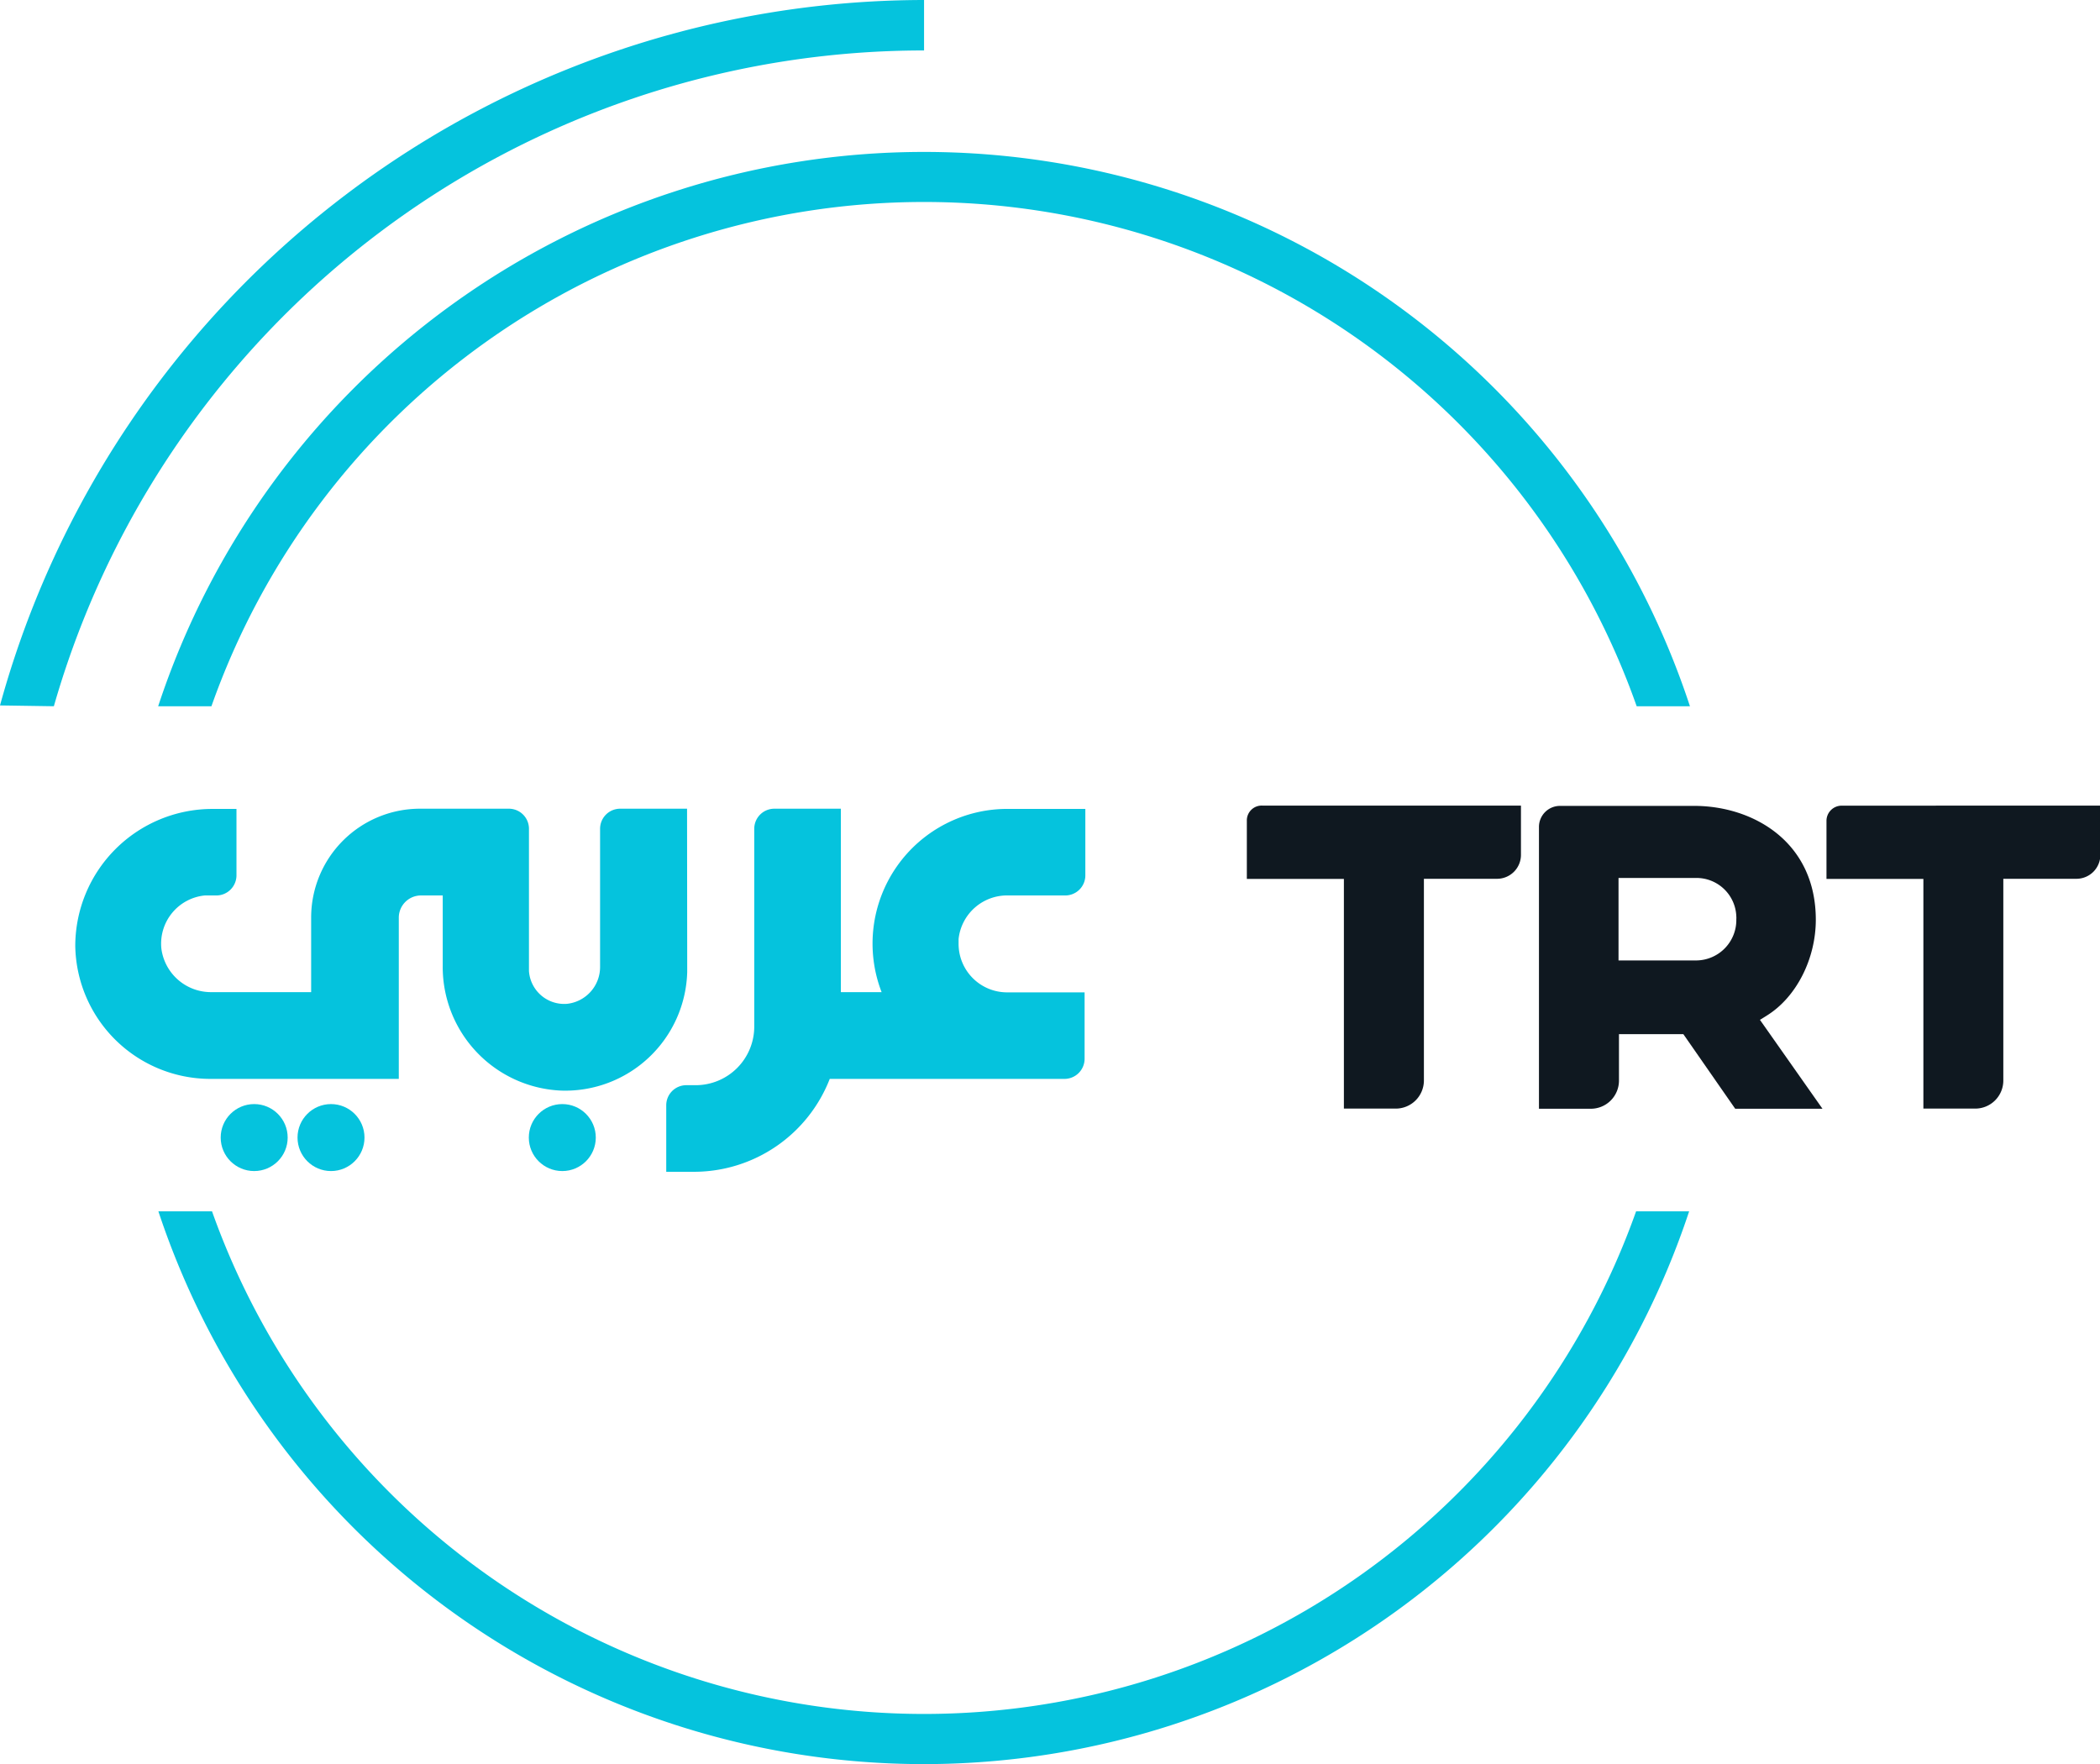 <svg xmlns="http://www.w3.org/2000/svg" viewBox="0 0 283.46 238.12"><defs><style>.cls-1{fill:#05c3dd;}.cls-2{fill:#0f1820;}</style></defs><g id="Layer_19" data-name="Layer 19"><path class="cls-1" d="M0,117.89A129.5,129.5,0,0,1,124.73,22.67v6.81A122.17,122.17,0,0,0,7.27,118" transform="translate(0 -22.67)"/><path class="cls-1" d="M28.62,186.18a102,102,0,0,0,192.22,0H228a108.83,108.83,0,0,1-206.62,0Z" transform="translate(0 -22.67)"/><path class="cls-1" d="M220.92,118a102,102,0,0,0-192.38,0H21.35a108.83,108.83,0,0,1,206.76,0Z" transform="translate(0 -22.67)"/><path class="cls-2" d="M238.49,159.75c4-2.48,6.61-7.68,6.61-12.93,0-10.56-8.51-15.37-16.41-15.37H210.57a2.84,2.84,0,0,0-2.84,2.83h0v38.05h7a3.8,3.8,0,0,0,3.8-3.79v-6.28h8.69l7,10.07H246l-8.44-12Zm-9.68-7.44H218.47V141.18h10.34a5.38,5.38,0,0,1,5.56,5.2,2.16,2.16,0,0,1,0,.36,5.45,5.45,0,0,1-5.32,5.57ZM168.3,133.5v7.81h13.1v31h7a3.8,3.8,0,0,0,3.8-3.79V141.29h9.87a3.23,3.23,0,0,0,3.23-3.23h0v-6.65H170.38a2,2,0,0,0-2.08,2v.08Zm80.24-2.08a2.05,2.05,0,0,0-2,2.05v7.84h13.08v31h7a3.79,3.79,0,0,0,3.79-3.79V141.29h9.88a3.23,3.23,0,0,0,3.22-3.23v-6.65Z" transform="translate(0 -22.67)"/><path class="cls-1" d="M92.74,131.83h-9A2.71,2.71,0,0,0,81,134.51v18.66a5,5,0,0,1-4.49,5,4.77,4.77,0,0,1-5.11-4.42c0-.11,0-.22,0-.33V134.51a2.71,2.71,0,0,0-2.69-2.68H56.63A14.69,14.69,0,0,0,42,146.47v10.12H28.46a6.75,6.75,0,0,1-6.68-5.89,6.54,6.54,0,0,1,5.86-7.16l.6,0h1a2.72,2.72,0,0,0,2.68-2.68v-9H28.69a18.52,18.52,0,0,0-18.53,18.52v0A18.25,18.25,0,0,0,28.34,168.3H53.83V146.46a3,3,0,0,1,2.93-2.92h3v9.51a16.7,16.7,0,0,0,16,16.83,16.47,16.47,0,0,0,17-16c0-.17,0-.33,0-.5Z" transform="translate(0 -22.67)"/><path class="cls-1" d="M136.17,143.54h7.65a2.71,2.71,0,0,0,2.68-2.68v-9H136.28A18.18,18.18,0,0,0,119,156.59h-5.5V131.83h-9a2.71,2.71,0,0,0-2.69,2.68v26.71a7.91,7.91,0,0,1-7.88,7.93H92.61a2.71,2.71,0,0,0-2.68,2.69v9h3.75A19.68,19.68,0,0,0,112,168.3h31.72a2.72,2.72,0,0,0,2.68-2.68v-9H135.89a6.55,6.55,0,0,1-6.5-6.6c0-.2,0-.4,0-.6A6.59,6.59,0,0,1,136.17,143.54Z" transform="translate(0 -22.67)"/><circle class="cls-1" cx="75.9" cy="153.55" r="4.52"/><circle class="cls-1" cx="44.68" cy="153.55" r="4.52"/><circle class="cls-1" cx="34.31" cy="153.55" r="4.52"/></g></svg>